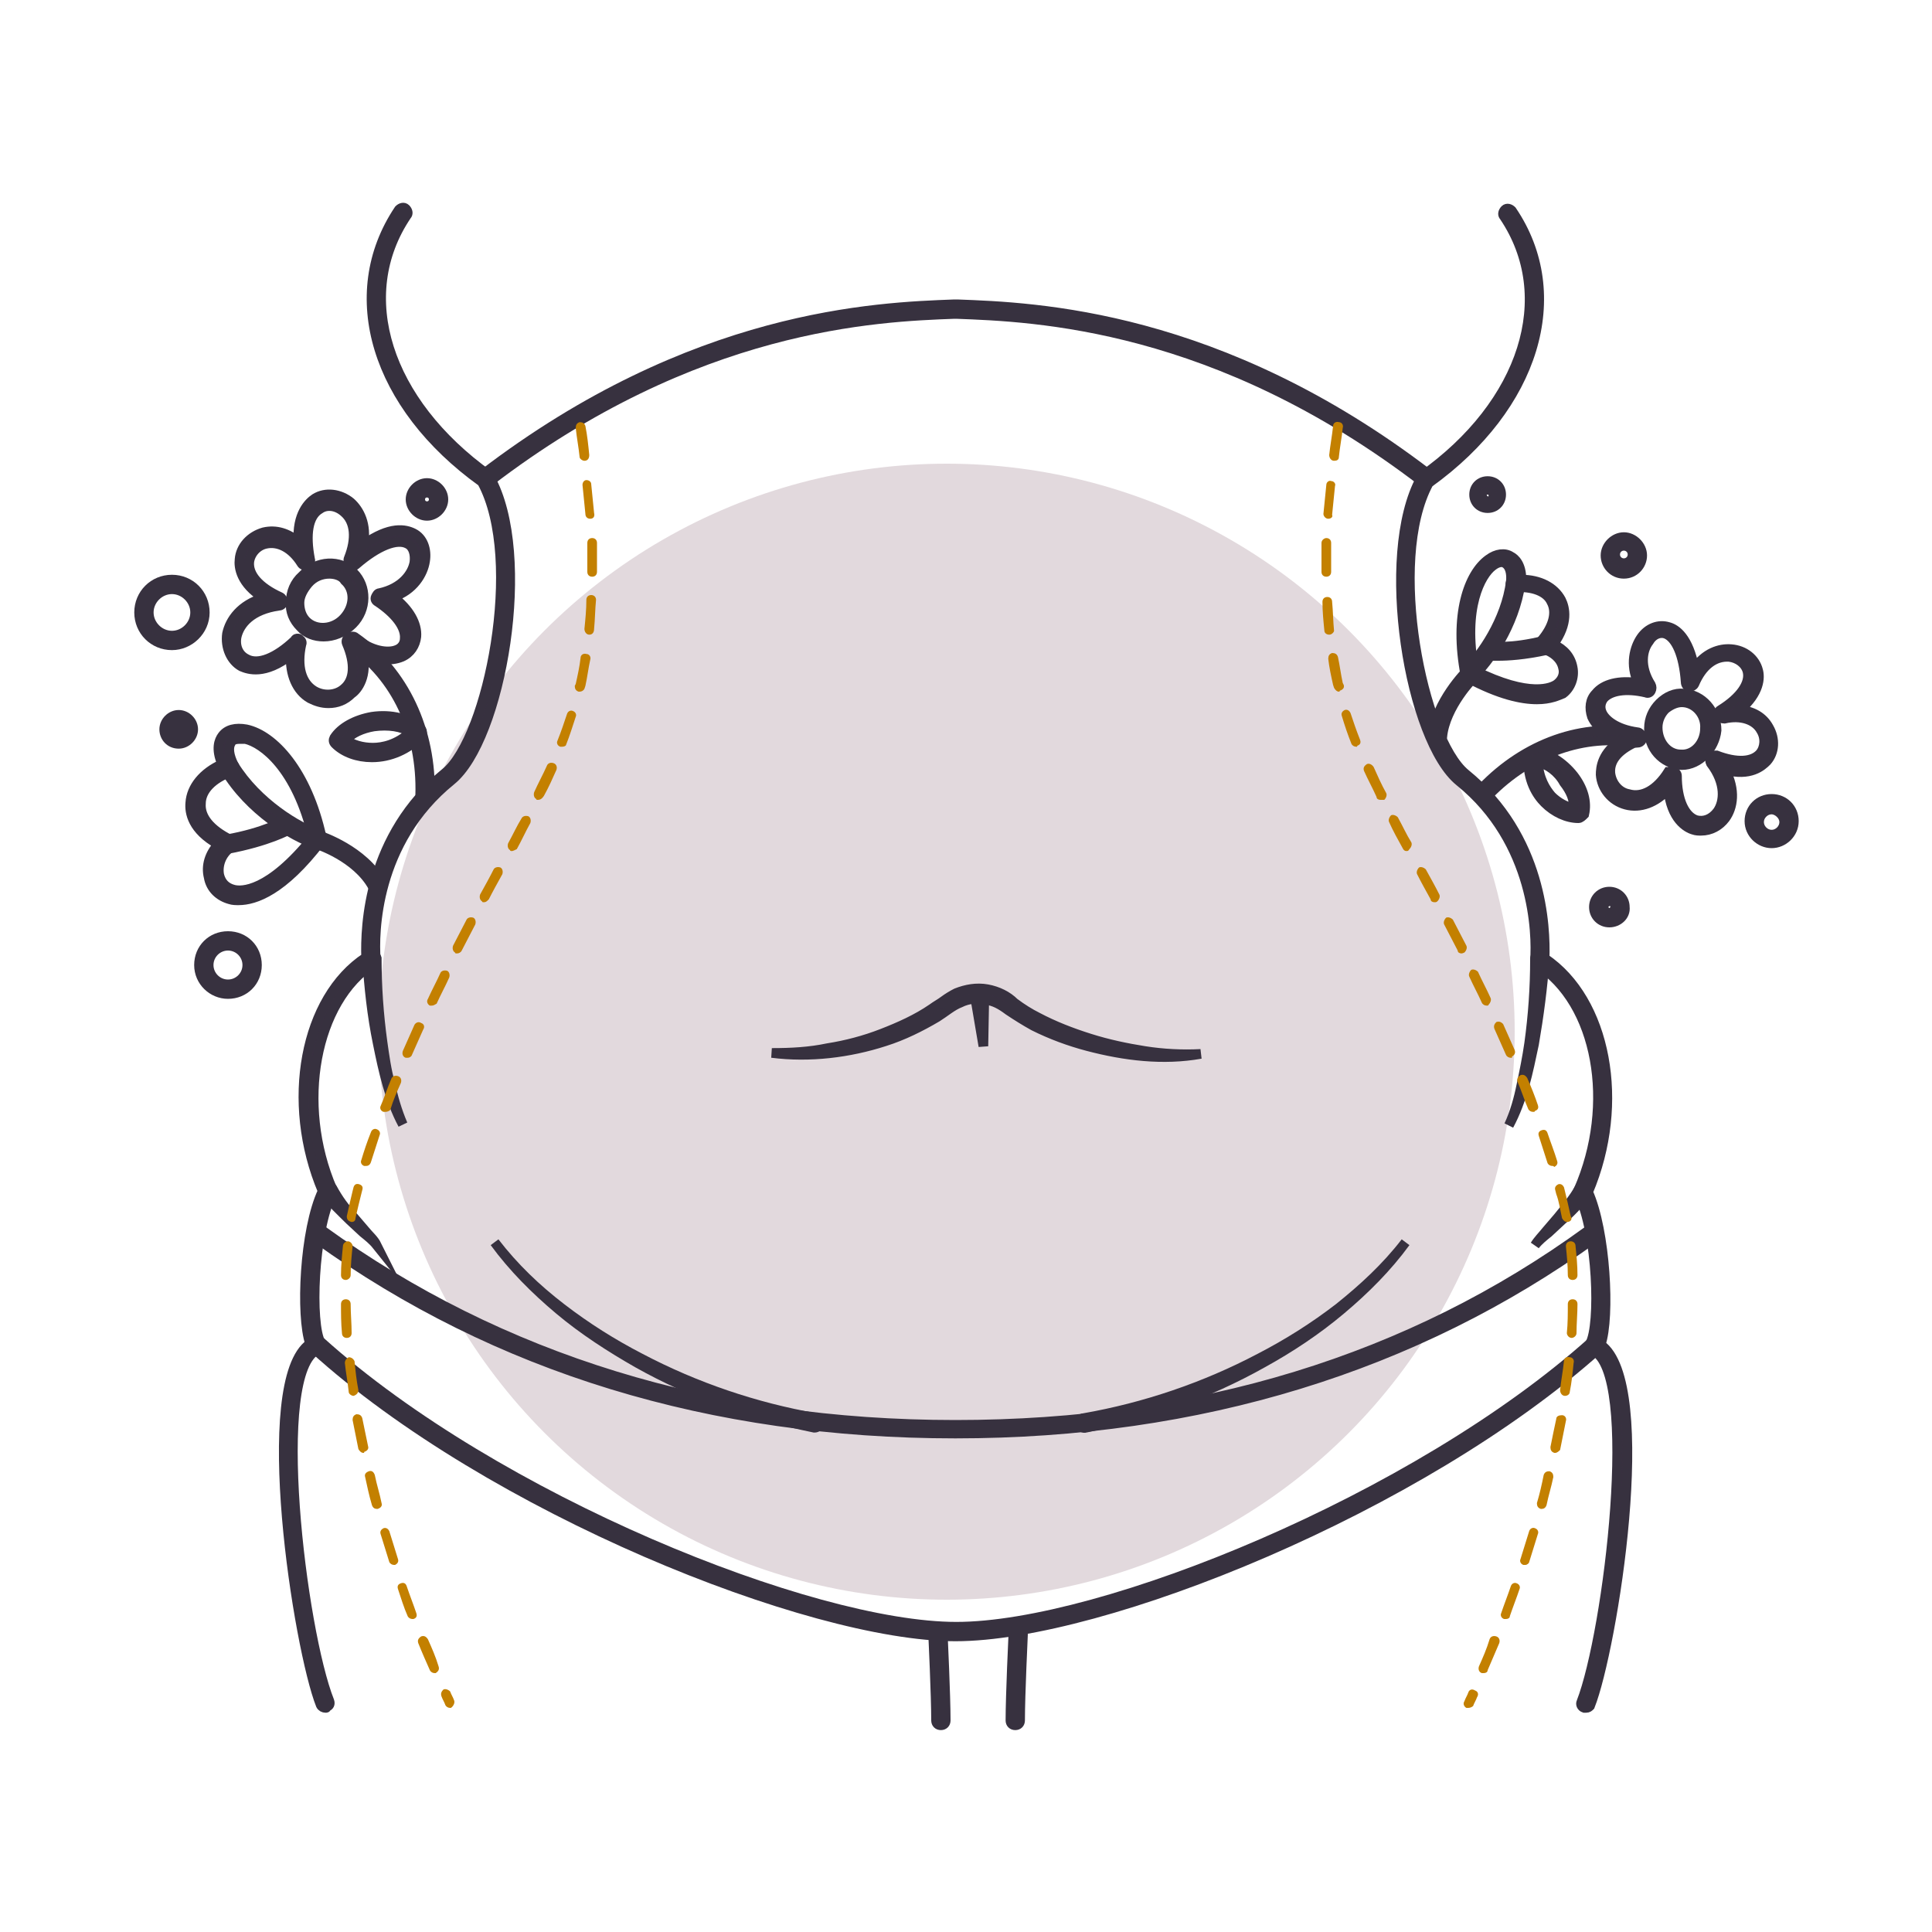 <?xml version="1.0" encoding="utf-8"?>
<!-- Generator: Adobe Illustrator 26.5.0, SVG Export Plug-In . SVG Version: 6.00 Build 0)  -->
<svg version="1.1" xmlns="http://www.w3.org/2000/svg" xmlns:xlink="http://www.w3.org/1999/xlink" x="0px" y="0px"
	 viewBox="0 0 200 200" style="enable-background:new 0 0 200 200;" xml:space="preserve">
<style type="text/css">
	.st0{display:none;}
	.st1{display:inline;}
	.st2{fill:#F4F0F2;}
	.st3{fill:none;stroke:#BB832B;stroke-linecap:round;stroke-linejoin:round;stroke-miterlimit:10;stroke-dasharray:3;}
	.st4{fill:none;stroke:#37313F;stroke-linecap:round;stroke-linejoin:round;stroke-miterlimit:10;}
	.st5{fill:#37313F;}
	.st6{fill:#E4DBDF;}
	.st7{fill:#BB832B;stroke:#BB832B;stroke-miterlimit:10;}
	.st8{fill:#37313F;stroke:#37313F;stroke-miterlimit:10;}
	.st9{fill:#E2D9DD;}
	.st10{fill:#37313F;stroke:#241F20;stroke-miterlimit:10;}
	.st11{fill:#C38000;}
	.st12{fill:#C38000;stroke:#241F20;stroke-miterlimit:10;}
	.st13{fill:#E2D9DD;stroke:#241F20;stroke-miterlimit:10;}
	.st14{fill:#383040;stroke:#37313F;stroke-miterlimit:10;}
	.st15{stroke:#37313F;stroke-miterlimit:10;}
	.st16{fill:none;stroke:#37313F;stroke-width:2;stroke-linecap:round;stroke-linejoin:round;stroke-miterlimit:10;}
	.st17{fill:#383040;stroke:#241F20;stroke-miterlimit:10;}
	.st18{fill:#383040;}
	.st19{fill:#B9822B;}
</style>
<g id="artwork_x5F_editable" class="st0">
</g>
<g id="artwork_x5F_expanded">
	<g>
		<g>
			<circle class="st9" cx="98" cy="106.8" r="58.8"/>
		</g>
		<g>
			<path class="st14" d="M33.7,176.8c-0.2,0-0.4-0.1-0.5-0.3c-2.3-5.8-6.7-33.5-1.1-37.4c-1-2.9-0.6-11.8,1.3-15.8
				c-3.9-9.2-1.9-20,4.5-24.2c-0.1-3.2,0.2-12.6,8.2-19.1c4.4-3.6,8.2-22,3.8-30.1c-11-7.9-14.5-19.4-8.6-28.2
				c0.2-0.2,0.5-0.3,0.7-0.1c0.2,0.2,0.3,0.5,0.1,0.7c-5.6,8.3-2.1,19.3,8.5,26.9c0.1,0,0.1,0.1,0.1,0.2c4.5,8,1.2,27.2-4,31.4
				c-7.9,6.4-8,15.8-7.8,18.5c0,0.2-0.1,0.4-0.2,0.4c-6.1,3.9-8.1,14.6-4.3,23.4c0.1,0.1,0.1,0.3,0,0.4c-2,4-2.3,13.6-1.2,15.5
				c0.1,0.1,0.1,0.3,0,0.4c0,0.1-0.1,0.2-0.3,0.3c-5,2.2-1.7,29.1,1.2,36.4c0.1,0.3,0,0.5-0.3,0.6C33.8,176.8,33.8,176.8,33.7,176.8
				z"/>
		</g>
		<g>
			<path class="st14" d="M39,99.2c0,2.9,0.2,5.8,0.6,8.7c0.2,1.4,0.4,2.9,0.8,4.3c0.3,1.4,0.7,2.8,1.3,4.2c-0.7-1.3-1.2-2.7-1.6-4.1
				c-0.4-1.4-0.7-2.8-1-4.3c-0.6-2.9-0.9-5.8-1.1-8.8c0-0.3,0.2-0.5,0.5-0.5C38.7,98.7,38.9,98.9,39,99.2C39,99.2,39,99.2,39,99.2z"
				/>
		</g>
		<g>
			<path class="st14" d="M34.4,123c0.6,1.1,1.3,2.1,2.2,3l1.2,1.4c0.4,0.5,0.9,0.9,1.2,1.5c-0.4-0.5-0.9-0.9-1.4-1.3l-1.4-1.3
				c-0.9-0.9-1.9-1.8-2.6-2.8c-0.2-0.2-0.1-0.5,0.1-0.7C33.9,122.7,34.2,122.7,34.4,123C34.4,123,34.4,123,34.4,123L34.4,123z"/>
		</g>
		<g>
			<path class="st14" d="M164.2,176.8c-0.1,0-0.1,0-0.2,0c-0.3-0.1-0.4-0.4-0.3-0.6c2.8-7.2,6.1-34.2,1.2-36.4
				c-0.1-0.1-0.2-0.2-0.3-0.3c0-0.1,0-0.3,0-0.4c1.1-1.9,0.8-11.5-1.2-15.5c-0.1-0.1-0.1-0.3,0-0.4c3.9-8.9,2-19.4-4.3-23.4
				c-0.2-0.1-0.2-0.3-0.2-0.4c0.2-2.7,0-12.2-7.8-18.5c-5.2-4.2-8.4-23.4-4-31.4c0-0.1,0.1-0.1,0.1-0.2c10.6-7.5,14.1-18.6,8.5-26.9
				c-0.2-0.2-0.1-0.5,0.1-0.7c0.2-0.2,0.5-0.1,0.7,0.1c5.9,8.7,2.4,20.3-8.6,28.2c-4.4,8.1-0.6,26.5,3.8,30.1
				c8,6.5,8.3,15.9,8.2,19.1c6.4,4.3,8.4,15,4.5,24.2c1.8,4,2.3,12.9,1.3,15.8c5.7,4,1.2,31.6-1.1,37.4
				C164.5,176.7,164.4,176.8,164.2,176.8z"/>
		</g>
		<g>
			<path class="st14" d="M159.9,99.3c-0.2,2.9-0.6,5.9-1.1,8.8c-0.3,1.4-0.6,2.9-1,4.3c-0.4,1.4-0.9,2.8-1.6,4.1
				c0.6-1.3,1-2.7,1.3-4.2c0.3-1.4,0.6-2.9,0.8-4.3c0.4-2.9,0.6-5.8,0.6-8.7c0-0.3,0.2-0.5,0.5-0.5C159.7,98.7,159.9,99,159.9,99.3
				C159.9,99.3,159.9,99.3,159.9,99.3z"/>
		</g>
		<g>
			<path class="st14" d="M164.3,123.5c-0.8,1.1-1.7,2-2.6,2.8l-1.4,1.3c-0.5,0.4-1,0.8-1.4,1.3c0.3-0.5,0.8-1,1.2-1.5l1.2-1.4
				c0.8-1,1.6-1.9,2.2-3l0,0c0.1-0.2,0.4-0.3,0.7-0.2C164.4,122.9,164.4,123.2,164.3,123.5C164.3,123.5,164.3,123.5,164.3,123.5z"/>
		</g>
		<g>
			<path class="st14" d="M98.9,148.4c-25.3,0-47.5-6.8-66.1-20.2c-0.2-0.2-0.3-0.5-0.1-0.7s0.5-0.3,0.7-0.1
				c18.4,13.3,40.4,20.1,65.5,20.1s47.1-6.7,65.5-20.1c0.2-0.2,0.5-0.1,0.7,0.1c0.2,0.2,0.1,0.5-0.1,0.7
				C146.5,141.5,124.2,148.4,98.9,148.4z"/>
		</g>
		<g>
			<path class="st14" d="M98.9,169.4c-15.1,0-48.2-13.3-66.4-29.8c-0.2-0.2-0.2-0.5,0-0.7c0.2-0.2,0.5-0.2,0.7,0
				c18.1,16.3,50.8,29.5,65.8,29.5s47.6-13.2,65.8-29.5c0.2-0.2,0.5-0.2,0.7,0s0.2,0.5,0,0.7C147.1,156.1,114.1,169.4,98.9,169.4z"
				/>
		</g>
		<g>
			<path class="st14" d="M147.6,50c-0.1,0-0.2,0-0.3-0.1C125.9,33.5,107.1,32.8,99,32.5l-0.1,0l-0.1,0c-8,0.3-26.8,1-48.2,17.4
				c-0.2,0.2-0.5,0.1-0.7-0.1c-0.2-0.2-0.1-0.5,0.1-0.7c21.7-16.6,40.7-17.3,48.8-17.6l0.1,0l0.2,0c8.1,0.3,27.1,1,48.8,17.6
				c0.2,0.2,0.3,0.5,0.1,0.7C147.9,49.9,147.7,50,147.6,50z"/>
		</g>
		<g>
			<path class="st14" d="M97.4,178.6c-0.3,0-0.5-0.2-0.5-0.5c0-2.6-0.3-8.8-0.3-8.9c0-0.3,0.2-0.5,0.5-0.5c0.3,0,0.5,0.2,0.5,0.5
				c0,0.1,0.3,6.3,0.3,8.9C97.9,178.4,97.7,178.6,97.4,178.6z"/>
		</g>
		<g>
			<path class="st14" d="M105.1,178.6c-0.3,0-0.5-0.2-0.5-0.5c0-2.6,0.3-8.9,0.3-8.9c0-0.3,0.2-0.5,0.5-0.5c0.3,0,0.5,0.2,0.5,0.5
				c0,0.1-0.3,6.2-0.3,8.9C105.6,178.4,105.4,178.6,105.1,178.6z"/>
		</g>
		<g>
			<path class="st14" d="M84.3,147.8c-6.4-1.3-12.6-3.5-18.3-6.7c-2.8-1.6-5.6-3.4-8.1-5.5c-2.5-2.1-4.8-4.4-6.7-7
				c2,2.6,4.3,4.8,6.9,6.8c2.6,2,5.3,3.7,8.2,5.2c5.7,3,11.9,5.1,18.2,6.2l0,0c0.3,0,0.5,0.3,0.4,0.6
				C84.8,147.6,84.6,147.8,84.3,147.8C84.3,147.8,84.3,147.8,84.3,147.8z"/>
		</g>
		<g>
			<path class="st14" d="M112.2,146.8c6.3-1.1,12.5-3.2,18.2-6.2c2.9-1.5,5.6-3.2,8.2-5.2c2.5-2,4.9-4.2,6.9-6.8
				c-1.9,2.6-4.2,4.9-6.7,7c-2.5,2.1-5.2,3.9-8.1,5.5c-5.7,3.2-11.9,5.4-18.3,6.7c-0.3,0.1-0.5-0.1-0.6-0.4S111.9,146.8,112.2,146.8
				C112.2,146.8,112.2,146.8,112.2,146.8L112.2,146.8z"/>
		</g>
		<g>
			<path class="st14" d="M79.9,109c2,0,3.9-0.1,5.8-0.5c1.9-0.3,3.8-0.8,5.6-1.5c1.8-0.7,3.6-1.5,5.2-2.6c0.4-0.3,0.8-0.5,1.2-0.8
				c0.4-0.3,0.9-0.6,1.3-0.8c1-0.4,2.1-0.6,3.2-0.4c1.1,0.2,2.1,0.7,2.8,1.4c0.8,0.6,1.6,1.1,2.4,1.5c1.7,0.9,3.5,1.6,5.4,2.2
				c1.9,0.6,3.8,1,5.7,1.3c1.9,0.3,3.9,0.4,5.8,0.3c-3.9,0.7-7.9,0.2-11.7-0.8c-1.9-0.5-3.8-1.2-5.6-2.1c-0.9-0.5-1.7-1-2.6-1.6
				c-0.8-0.6-1.5-1-2.4-1.1c-0.9-0.2-1.8-0.1-2.6,0.3c-0.8,0.3-1.6,1-2.4,1.5c-1.7,1-3.5,1.9-5.4,2.5C87.9,109,83.8,109.5,79.9,109z
				"/>
		</g>
		<g>
			<path class="st14" d="M101.9,102.9l-0.1,5.4l-0.9-5.3c0-0.3,0.1-0.5,0.4-0.6s0.5,0.1,0.6,0.4
				C101.9,102.8,101.9,102.8,101.9,102.9L101.9,102.9z"/>
		</g>
		<g>
			<g>
				<path class="st14" d="M33.5,65.9c-0.9,0-1.8-0.3-2.4-1c-0.7-0.7-1.1-1.6-1-2.6c0-1,0.4-2,1.2-2.7c1.5-1.6,3.9-1.7,5.3-0.3
					c0,0,0,0,0,0c1.4,1.4,1.4,3.8-0.1,5.3C35.6,65.5,34.5,65.9,33.5,65.9z M34.1,59.4c-0.8,0-1.6,0.3-2.2,1c-0.5,0.6-0.9,1.3-0.9,2
					c0,0.7,0.2,1.4,0.7,1.9c1,1,2.8,0.9,3.9-0.3c1.1-1.2,1.2-2.9,0.1-3.9l0,0C35.4,59.6,34.7,59.4,34.1,59.4z"/>
			</g>
			<g>
				<path class="st14" d="M34,72.8c-0.7,0-1.3-0.2-1.9-0.5c-1.4-0.8-2.1-2.5-2-4.5c-2.7,2.1-4.4,1.5-5.1,1.2c-1.1-0.6-1.7-2-1.5-3.4
					c0.3-1.4,1.4-3,3.8-3.7c-2.4-1.5-2.6-3.2-2.5-4c0.1-1.3,1.1-2.4,2.5-2.8c1.3-0.3,2.5,0.1,3.6,1c-0.2-2.9,1.1-4.1,1.7-4.5
					c1.1-0.7,2.6-0.5,3.7,0.4c0.9,0.8,1.7,2.3,1.3,4.4c2.8-2,4.4-1.6,5.2-1.2c1,0.5,1.4,1.7,1.2,2.9c-0.2,1.3-1.2,3-3.3,3.7
					c1.7,1.3,2.5,2.8,2.4,4.1c-0.1,0.9-0.6,1.7-1.5,2.1c-1.2,0.5-2.6,0.3-4.1-0.5c0.6,2.5-0.5,3.9-1.1,4.3
					C35.7,72.5,34.9,72.8,34,72.8z M30.8,66.1c0.1,0,0.2,0,0.2,0.1c0.2,0.1,0.3,0.3,0.2,0.5c-0.5,2.3,0,4,1.3,4.8
					c1,0.6,2.3,0.5,3.1-0.2c1.1-0.9,1.2-2.6,0.3-4.7c-0.1-0.2,0-0.5,0.2-0.6c0.2-0.1,0.4-0.1,0.6,0c1.8,1.5,3.5,1.6,4.3,1.3
					c0.6-0.2,0.9-0.7,0.9-1.2c0.1-1.2-1-2.6-2.8-3.8c-0.2-0.1-0.3-0.3-0.2-0.5s0.2-0.4,0.4-0.4c2.3-0.5,3.4-2,3.6-3.2
					c0.1-0.8-0.1-1.6-0.7-1.9c-1.1-0.6-3.1,0.2-5.3,2.1c-0.2,0.2-0.4,0.2-0.6,0s-0.3-0.4-0.2-0.6c0.8-2,0.7-3.8-0.5-4.8
					c-0.8-0.7-1.8-0.8-2.5-0.3c-1.2,0.7-1.5,2.6-1,5.2c0.1,0.2-0.1,0.5-0.3,0.6c-0.2,0.1-0.5,0-0.6-0.2c-1-1.6-2.4-2.3-3.7-2
					c-0.9,0.2-1.6,1-1.7,1.9c-0.1,1.3,1,2.6,3.2,3.6c0.2,0.1,0.3,0.3,0.3,0.5c0,0.2-0.2,0.4-0.4,0.4c-2.9,0.4-4.1,1.9-4.4,3.2
					c-0.2,1,0.2,1.9,1,2.3c1.2,0.7,3.1-0.1,5-1.9C30.6,66.1,30.7,66.1,30.8,66.1z"/>
			</g>
			<g>
				<path class="st14" d="M38.5,78.4c-1.5,0-2.9-0.5-3.8-1.4c-0.2-0.2-0.2-0.4-0.1-0.6c0.7-1.1,2.2-1.9,3.9-2.2c2-0.3,3.9,0.2,5,1.2
					c0.1,0.1,0.2,0.2,0.2,0.4c0,0.1,0,0.3-0.1,0.4C42.2,77.6,40.4,78.4,38.5,78.4C38.6,78.4,38.6,78.4,38.5,78.4z M35.8,76.6
					c0.7,0.5,1.7,0.8,2.8,0.8c1,0,2.5-0.3,3.9-1.6c-0.9-0.6-2.3-0.8-3.8-0.6C37.5,75.4,36.4,75.9,35.8,76.6z"/>
			</g>
			<g>
				<path class="st14" d="M44,82.8C44,82.8,44,82.8,44,82.8c-0.3,0-0.5-0.2-0.5-0.5c0.2-6.5-2.5-12.3-7.3-15.5
					c-0.2-0.2-0.3-0.5-0.1-0.7c0.2-0.2,0.5-0.3,0.7-0.1c5,3.5,7.9,9.6,7.7,16.4C44.5,82.6,44.3,82.8,44,82.8z"/>
			</g>
		</g>
		<g>
			<g>
				<path class="st14" d="M174.1,79.2C174,79.2,174,79.2,174.1,79.2c-2-0.1-3.5-1.8-3.4-3.8c0-1,0.4-1.9,1.1-2.6
					c0.7-0.7,1.6-1.1,2.5-1c1.9,0.1,3.4,1.8,3.4,3.8C177.5,77.5,175.9,79.2,174.1,79.2z M174.1,72.7c-0.6,0-1.2,0.3-1.7,0.7
					c-0.5,0.5-0.8,1.2-0.8,1.9c0,1.5,1,2.8,2.4,2.8c1.4,0.1,2.5-1.2,2.5-2.7C176.6,74,175.5,72.7,174.1,72.7
					C174.1,72.7,174.1,72.7,174.1,72.7z"/>
			</g>
			<g>
				<path class="st14" d="M176.1,86c-0.3,0-0.5,0-0.8-0.1c-0.7-0.2-2.3-1.1-2.6-4.2c-1.3,1.4-2.9,2-4.4,1.6
					c-1.5-0.4-2.5-1.7-2.6-3.1c0-0.7,0.1-2.3,2.2-3.6c-1.5-0.5-2.6-1.3-3.1-2.4c-0.3-0.9-0.2-1.8,0.4-2.4c0.8-1,2.4-1.4,4.4-1.1
					c-0.9-1.9-0.4-3.7,0.3-4.7c0.7-1,1.8-1.4,2.8-1.1c0.8,0.2,2.1,1.1,2.7,4.3c1.1-1.6,2.6-2.1,3.8-2c1.4,0.1,2.5,1,2.8,2.2
					c0.2,0.7,0.2,2.3-1.9,4.1c1.3,0.1,2.4,0.7,3,1.8c0.7,1.2,0.6,2.6-0.2,3.5c-0.5,0.5-1.7,1.6-4.3,0.9c1.1,2.1,0.8,3.9,0,5
					C178,85.5,177.1,86,176.1,86z M173.1,79.8c0,0,0.1,0,0.1,0c0.2,0.1,0.4,0.3,0.4,0.5c0,2.5,0.8,4.2,2,4.6
					c0.8,0.2,1.6-0.1,2.2-0.9c0.7-1,0.9-2.9-0.7-5c-0.1-0.2-0.1-0.4,0-0.6c0.1-0.2,0.4-0.2,0.6-0.2c2.1,0.8,3.7,0.7,4.5-0.2
					c0.5-0.6,0.6-1.6,0.1-2.4c-0.6-1.1-2.1-1.6-3.8-1.2c-0.2,0-0.5-0.1-0.6-0.3c-0.1-0.2,0-0.5,0.2-0.6c2.1-1.3,3.1-2.8,2.8-4
					c-0.2-0.8-1-1.4-1.9-1.5c-1.5-0.1-2.8,0.9-3.6,2.8c-0.1,0.2-0.3,0.3-0.5,0.3c-0.2,0-0.4-0.2-0.4-0.5c-0.2-2.8-1-4.6-2.1-5
					c-0.6-0.2-1.3,0.1-1.7,0.8c-0.7,0.9-1,2.6,0.2,4.5c0.1,0.2,0.1,0.4,0,0.6c-0.1,0.2-0.3,0.3-0.5,0.2c-2.1-0.5-3.7-0.2-4.4,0.6
					c-0.3,0.4-0.4,0.9-0.2,1.4c0.3,0.8,1.5,1.8,3.7,2.1c0.2,0,0.4,0.2,0.4,0.4c0,0.2-0.1,0.4-0.3,0.5c-1.9,0.8-3,1.9-2.9,3.3
					c0.1,1,0.8,2,1.9,2.2c1.4,0.4,2.9-0.4,4.1-2.3C172.8,79.9,172.9,79.8,173.1,79.8z"/>
			</g>
			<g>
				<path class="st14" d="M163.4,84.7C163.4,84.7,163.4,84.7,163.4,84.7c-1.2,0-2.5-0.6-3.5-1.6c-0.8-0.8-1.8-2.3-1.7-4.8
					c0-0.1,0.1-0.3,0.2-0.4c0.1-0.1,0.2-0.1,0.4-0.1c1.4,0.1,3,1.1,4.1,2.5c1,1.3,1.4,2.7,1.1,4C163.8,84.5,163.6,84.7,163.4,84.7z
					 M159.2,78.9c0.1,1.7,0.8,2.8,1.4,3.5c0.7,0.7,1.5,1.1,2.3,1.3c0.1-0.9-0.3-1.8-1-2.7C161.3,79.9,160.2,79.1,159.2,78.9z"/>
			</g>
			<g>
				<path class="st14" d="M153.7,82.4c-0.1,0-0.2,0-0.3-0.1c-0.2-0.2-0.2-0.5,0-0.7c4.5-4.7,10.5-6.8,16.2-5.7
					c0.3,0.1,0.4,0.3,0.4,0.6c-0.1,0.3-0.3,0.4-0.6,0.4c-5.3-1-11,1-15.3,5.4C154,82.3,153.8,82.4,153.7,82.4z"/>
			</g>
		</g>
		<g>
			<g>
				<path class="st14" d="M24.7,93.2c-0.3,0-0.6,0-0.9-0.1c-1.1-0.3-2-1.1-2.2-2.3c-0.3-1.2,0.1-2.4,1-3.4c-2.7-1.5-3-3.3-2.9-4.3
					c0.1-1.6,1.3-3.1,3.3-4c-0.7-1.6-0.3-2.5,0-2.9c0.5-0.7,1.4-0.9,2.5-0.7c2.8,0.6,6.3,4.3,7.8,11.2c0,0.1,0,0.3-0.1,0.4
					C29.3,92.2,26.4,93.2,24.7,93.2z M24.8,76.5c-0.4,0-0.8,0.1-0.9,0.4c-0.3,0.5-0.2,1.3,0.3,2.3c0.1,0.1,0.1,0.3,0,0.4
					c-0.1,0.1-0.2,0.2-0.3,0.3c-1.9,0.7-3.1,1.9-3.1,3.3c-0.1,1.4,1,2.7,3,3.7c0.2,0.1,0.3,0.2,0.3,0.4s-0.1,0.3-0.2,0.4
					c-1,0.7-1.4,1.9-1.2,2.9c0.2,0.8,0.7,1.3,1.5,1.5c0.8,0.2,3.6,0.3,8.2-5.4c-1.7-7.2-5.2-9.8-7-10.2
					C25.1,76.5,24.9,76.5,24.8,76.5z"/>
			</g>
			<g>
				<path class="st14" d="M32.9,87.4c-0.1,0-0.1,0-0.2,0c-2.4-0.8-6.9-3.5-9.4-7.7c-0.1-0.2-0.1-0.5,0.2-0.7
					c0.2-0.1,0.5-0.1,0.7,0.2c2.4,3.9,6.7,6.5,8.9,7.2c0.3,0.1,0.4,0.4,0.3,0.6C33.3,87.3,33.1,87.4,32.9,87.4z"/>
			</g>
			<g>
				<path class="st14" d="M23.5,87.9c-0.2,0-0.4-0.2-0.5-0.4c0-0.3,0.1-0.5,0.4-0.6c4-0.7,6-1.9,6-1.9c0.2-0.1,0.5-0.1,0.7,0.2
					c0.1,0.2,0.1,0.5-0.2,0.7C29.9,85.9,27.8,87.1,23.5,87.9C23.6,87.9,23.6,87.9,23.5,87.9z"/>
			</g>
			<g>
				<path class="st14" d="M39,92.1c-0.2,0-0.3-0.1-0.4-0.3c-1.7-3.1-5.8-4.4-5.8-4.4c-0.3-0.1-0.4-0.4-0.3-0.6
					c0.1-0.3,0.4-0.4,0.6-0.3c0.2,0.1,4.5,1.5,6.4,4.9c0.1,0.2,0,0.5-0.2,0.7C39.1,92.1,39,92.1,39,92.1z"/>
			</g>
		</g>
		<g>
			<g>
				<path class="st14" d="M159.1,72.4c-1.6,0-3.9-0.5-7.1-2.2c-0.1-0.1-0.2-0.2-0.3-0.3c-1.2-6.2,0.3-10.5,2.4-12
					c0.8-0.6,1.7-0.7,2.3-0.3c0.4,0.2,1.1,0.8,1.1,2.4c1.9,0,3.4,0.8,4.1,2.1c0.4,0.8,0.8,2.4-0.8,4.6c1.1,0.5,1.8,1.3,2,2.4
					c0.2,1-0.2,2.1-1,2.7C161.3,72,160.5,72.4,159.1,72.4z M152.6,69.4c5.8,2.9,8.1,1.8,8.6,1.4c0.5-0.4,0.8-1,0.6-1.7
					c-0.2-0.9-1-1.6-2-1.9c-0.2,0-0.3-0.2-0.4-0.3s0-0.3,0.1-0.5c1.3-1.5,1.7-3,1.1-4.1c-0.5-1.1-2-1.6-3.7-1.5
					c-0.2,0-0.3,0-0.4-0.1c-0.1-0.1-0.2-0.2-0.1-0.4c0.1-1-0.1-1.7-0.6-2c-0.3-0.2-0.8-0.1-1.3,0.3
					C153.3,59.5,151.4,62.9,152.6,69.4z"/>
			</g>
			<g>
				<path class="st14" d="M152.2,70.2c-0.1,0-0.3-0.1-0.4-0.2c-0.2-0.2-0.2-0.5,0-0.7c1.5-1.4,4.1-5.1,4.6-9.1
					c0-0.3,0.3-0.5,0.6-0.4c0.3,0,0.5,0.3,0.4,0.6c-0.6,4.3-3.3,8.2-5,9.7C152.4,70.2,152.3,70.2,152.2,70.2z"/>
			</g>
			<g>
				<path class="st14" d="M155.1,67.9c-0.6,0-0.9,0-1,0c-0.3,0-0.5-0.3-0.4-0.6c0-0.3,0.3-0.5,0.6-0.4c0,0,2.1,0.3,5.6-0.6
					c0.3-0.1,0.5,0.1,0.6,0.4c0.1,0.3-0.1,0.5-0.4,0.6C157.8,67.8,156.1,67.9,155.1,67.9z"/>
			</g>
			<g>
				<path class="st14" d="M148.8,76.7C148.8,76.7,148.7,76.7,148.8,76.7c-0.3,0-0.5-0.3-0.5-0.5c0.3-3.5,3.5-6.7,3.6-6.8
					c0.2-0.2,0.5-0.2,0.7,0s0.2,0.5,0,0.7c0,0-3,3-3.3,6.2C149.2,76.5,149,76.7,148.8,76.7z"/>
			</g>
		</g>
		<g>
			<path class="st14" d="M168.1,59.4c-1.1,0-1.9-0.9-1.9-1.9s0.9-1.9,1.9-1.9s1.9,0.9,1.9,1.9S169.2,59.4,168.1,59.4z M168.1,56.5
				c-0.5,0-0.9,0.4-0.9,0.9s0.4,0.9,0.9,0.9s0.9-0.4,0.9-0.9S168.6,56.5,168.1,56.5z"/>
		</g>
		<g>
			<path class="st14" d="M183.4,87.3c-1.2,0-2.3-1-2.3-2.3s1-2.3,2.3-2.3s2.3,1,2.3,2.3S184.6,87.3,183.4,87.3z M183.4,83.8
				c-0.7,0-1.3,0.6-1.3,1.3s0.6,1.3,1.3,1.3s1.3-0.6,1.3-1.3S184,83.8,183.4,83.8z"/>
		</g>
		<g>
			<path class="st14" d="M166.6,95.5c-0.9,0-1.6-0.7-1.6-1.6c0-0.9,0.7-1.6,1.6-1.6s1.6,0.7,1.6,1.6
				C168.3,94.8,167.5,95.5,166.6,95.5z M166.6,93.3c-0.3,0-0.6,0.3-0.6,0.6c0,0.3,0.3,0.6,0.6,0.6s0.6-0.3,0.6-0.6
				C167.3,93.5,167,93.3,166.6,93.3z"/>
		</g>
		<g>
			<path class="st14" d="M154,52.6c-0.8,0-1.4-0.6-1.4-1.4s0.6-1.4,1.4-1.4s1.4,0.6,1.4,1.4S154.8,52.6,154,52.6z M154,50.9
				c-0.2,0-0.4,0.2-0.4,0.4c0,0.2,0.2,0.4,0.4,0.4c0.2,0,0.4-0.2,0.4-0.4C154.4,51,154.3,50.9,154,50.9z"/>
		</g>
		<g>
			<path class="st14" d="M44.2,53.4c-0.9,0-1.7-0.8-1.7-1.7s0.8-1.7,1.7-1.7c0.9,0,1.7,0.8,1.7,1.7S45.1,53.4,44.2,53.4z M44.2,51
				c-0.4,0-0.7,0.3-0.7,0.7s0.3,0.7,0.7,0.7s0.7-0.3,0.7-0.7S44.6,51,44.2,51z"/>
		</g>
		<g>
			<path class="st14" d="M17.8,66.8c-1.9,0-3.4-1.5-3.4-3.4s1.5-3.4,3.4-3.4s3.4,1.5,3.4,3.4S19.6,66.8,17.8,66.8z M17.8,61
				c-1.3,0-2.4,1.1-2.4,2.4s1.1,2.4,2.4,2.4s2.4-1.1,2.4-2.4S19.1,61,17.8,61z"/>
		</g>
		<g>
			<path class="st14" d="M18.5,77c-0.9,0-1.5-0.7-1.5-1.5s0.7-1.5,1.5-1.5s1.5,0.7,1.5,1.5S19.3,77,18.5,77z M18.5,75
				c-0.3,0-0.5,0.2-0.5,0.5s0.2,0.5,0.5,0.5s0.5-0.2,0.5-0.5S18.8,75,18.5,75z"/>
		</g>
		<g>
			<path class="st14" d="M23.6,102.9c-1.6,0-3-1.3-3-3s1.3-3,3-3s3,1.3,3,3S25.3,102.9,23.6,102.9z M23.6,97.9c-1.1,0-2,0.9-2,2
				c0,1.1,0.9,2,2,2s2-0.9,2-2C25.6,98.8,24.7,97.9,23.6,97.9z"/>
		</g>
		<g>
			<path class="st11" d="M46.6,176.8c-0.2,0-0.4-0.1-0.5-0.3c-0.1-0.3-0.3-0.6-0.4-0.9c-0.1-0.3,0-0.5,0.2-0.7
				c0.2-0.1,0.5,0,0.7,0.2c0.1,0.3,0.3,0.6,0.4,0.9c0.1,0.2,0,0.5-0.2,0.7C46.7,176.8,46.7,176.8,46.6,176.8z M45,173.2
				c-0.2,0-0.4-0.1-0.5-0.3c-0.4-0.9-0.8-1.8-1.2-2.8c-0.1-0.3,0-0.5,0.3-0.7c0.3-0.1,0.5,0,0.7,0.3c0.4,0.9,0.8,1.8,1.1,2.8
				c0.1,0.3,0,0.5-0.3,0.7C45.1,173.2,45,173.2,45,173.2z M42.7,167.6c-0.2,0-0.4-0.1-0.5-0.3c-0.4-0.9-0.7-1.9-1-2.8
				c-0.1-0.3,0-0.5,0.3-0.6c0.3-0.1,0.5,0,0.6,0.3c0.3,0.9,0.7,1.9,1,2.8c0.1,0.3,0,0.5-0.3,0.6C42.8,167.6,42.8,167.6,42.7,167.6z
				 M40.8,162c-0.2,0-0.4-0.1-0.5-0.3c-0.3-1-0.6-1.9-0.9-2.9c-0.1-0.3,0.1-0.5,0.3-0.6c0.3-0.1,0.5,0.1,0.6,0.3
				c0.3,1,0.6,1.9,0.9,2.9c0.1,0.3-0.1,0.5-0.3,0.6C40.9,162,40.8,162,40.8,162z M39,156.2c-0.2,0-0.4-0.1-0.5-0.4
				c-0.3-1-0.5-2-0.7-2.9c-0.1-0.3,0.1-0.5,0.4-0.6c0.3-0.1,0.5,0.1,0.6,0.4c0.2,1,0.5,1.9,0.7,2.9c0.1,0.3-0.1,0.5-0.4,0.6
				C39.1,156.2,39.1,156.2,39,156.2z M37.6,150.4c-0.2,0-0.4-0.2-0.5-0.4c-0.2-1-0.4-2-0.6-3c0-0.3,0.1-0.5,0.4-0.6
				c0.3,0,0.5,0.1,0.6,0.4c0.2,1,0.4,1.9,0.6,2.9c0.1,0.3-0.1,0.5-0.4,0.6C37.7,150.4,37.7,150.4,37.6,150.4z M36.6,144.5
				c-0.2,0-0.5-0.2-0.5-0.4c-0.1-1-0.3-2-0.4-3c0-0.3,0.2-0.5,0.4-0.6c0.3,0,0.5,0.2,0.6,0.4c0.1,1,0.2,2,0.4,3
				C37.1,144.2,36.9,144.4,36.6,144.5C36.6,144.5,36.6,144.5,36.6,144.5z M35.9,138.5c-0.3,0-0.5-0.2-0.5-0.5c-0.1-1-0.1-2-0.1-3
				c0-0.3,0.2-0.5,0.5-0.5c0,0,0,0,0,0c0.3,0,0.5,0.2,0.5,0.5c0,1,0.1,2,0.1,3C36.4,138.3,36.2,138.5,35.9,138.5
				C35.9,138.5,35.9,138.5,35.9,138.5z M35.8,132.5C35.8,132.5,35.8,132.5,35.8,132.5c-0.3,0-0.5-0.2-0.5-0.5c0-1,0.1-2,0.2-3
				c0-0.3,0.3-0.5,0.5-0.5c0.3,0,0.5,0.3,0.5,0.5c-0.1,1-0.2,2-0.2,3C36.3,132.3,36,132.5,35.8,132.5z M36.4,126.5
				C36.3,126.5,36.3,126.5,36.4,126.5c-0.4-0.1-0.5-0.3-0.5-0.6c0.2-0.9,0.4-1.8,0.6-2.6l0.1-0.4c0.1-0.3,0.3-0.4,0.6-0.3
				c0.3,0.1,0.4,0.3,0.3,0.6l-0.1,0.4c-0.2,0.8-0.4,1.6-0.6,2.5C36.8,126.4,36.6,126.5,36.4,126.5z M37.9,120.7c0,0-0.1,0-0.2,0
				c-0.3-0.1-0.4-0.4-0.3-0.6c0.3-1,0.6-1.9,1-2.9c0.1-0.3,0.4-0.4,0.6-0.3c0.3,0.1,0.4,0.4,0.3,0.6c-0.3,0.9-0.6,1.9-0.9,2.8
				C38.3,120.6,38.1,120.7,37.9,120.7z M39.9,115.1c-0.1,0-0.1,0-0.2,0c-0.3-0.1-0.4-0.4-0.3-0.6c0.4-0.9,0.7-1.9,1.1-2.8
				c0.1-0.3,0.4-0.4,0.7-0.3c0.3,0.1,0.4,0.4,0.3,0.7c-0.4,0.9-0.8,1.8-1.1,2.8C40.3,115,40.1,115.1,39.9,115.1z M42.2,109.5
				c-0.1,0-0.1,0-0.2,0c-0.3-0.1-0.4-0.4-0.3-0.7c0.4-0.9,0.8-1.8,1.2-2.7c0.1-0.2,0.4-0.4,0.7-0.2c0.3,0.1,0.4,0.4,0.2,0.7
				c-0.4,0.9-0.8,1.8-1.2,2.7C42.5,109.4,42.4,109.5,42.2,109.5z M44.7,104.1c-0.1,0-0.1,0-0.2,0c-0.2-0.1-0.4-0.4-0.2-0.7
				c0.4-0.9,0.9-1.8,1.3-2.7c0.1-0.2,0.4-0.3,0.7-0.2c0.2,0.1,0.3,0.4,0.2,0.7c-0.4,0.9-0.9,1.8-1.3,2.7
				C45,104,44.9,104.1,44.7,104.1z M47.3,98.7c-0.1,0-0.2,0-0.2-0.1c-0.2-0.1-0.3-0.4-0.2-0.7l1.4-2.7c0.1-0.2,0.4-0.3,0.7-0.2
				c0.2,0.1,0.3,0.4,0.2,0.7l-1.4,2.7C47.7,98.6,47.5,98.7,47.3,98.7z M50.1,93.4c-0.1,0-0.2,0-0.2-0.1c-0.2-0.1-0.3-0.4-0.2-0.7
				c0.5-0.9,1-1.8,1.4-2.6c0.1-0.2,0.4-0.3,0.7-0.2c0.2,0.1,0.3,0.4,0.2,0.7c-0.5,0.9-1,1.8-1.4,2.6C50.4,93.3,50.3,93.4,50.1,93.4z
				 M53,88.1c-0.1,0-0.2,0-0.2-0.1c-0.2-0.1-0.3-0.4-0.2-0.7c0.5-0.9,0.9-1.8,1.4-2.6c0.1-0.2,0.4-0.3,0.7-0.2
				c0.2,0.1,0.3,0.4,0.2,0.7c-0.5,0.9-0.9,1.8-1.4,2.7C53.3,88,53.1,88.1,53,88.1z M55.7,82.8c-0.1,0-0.2,0-0.2-0.1
				c-0.2-0.1-0.3-0.4-0.2-0.7c0.4-0.9,0.9-1.8,1.3-2.7c0.1-0.3,0.4-0.4,0.7-0.3c0.3,0.1,0.4,0.4,0.3,0.7c-0.4,0.9-0.8,1.8-1.3,2.7
				C56.1,82.7,55.9,82.8,55.7,82.8z M58.2,77.3c-0.1,0-0.1,0-0.2,0c-0.3-0.1-0.4-0.4-0.3-0.6c0.4-1,0.7-1.9,1-2.8
				c0.1-0.3,0.4-0.4,0.6-0.3c0.3,0.1,0.4,0.4,0.3,0.6c-0.3,0.9-0.6,1.9-1,2.9C58.6,77.2,58.4,77.3,58.2,77.3z M60,71.6
				c0,0-0.1,0-0.1,0c-0.3-0.1-0.4-0.3-0.4-0.6l0.1-0.2c0.2-0.9,0.4-1.8,0.5-2.7c0-0.3,0.3-0.5,0.6-0.4c0.3,0,0.5,0.3,0.4,0.6
				c-0.2,0.9-0.3,1.8-0.5,2.7l-0.1,0.3C60.4,71.5,60.2,71.6,60,71.6z M61,65.7C61,65.7,61,65.7,61,65.7c-0.3,0-0.5-0.3-0.5-0.6
				c0.1-1,0.2-2,0.2-3c0-0.3,0.2-0.5,0.5-0.5c0.3,0,0.5,0.2,0.5,0.5c-0.1,1-0.1,2-0.2,3C61.5,65.5,61.3,65.7,61,65.7z M61.3,59.7
				C61.3,59.7,61.3,59.7,61.3,59.7c-0.3,0-0.5-0.2-0.5-0.5l0-0.3c0-0.9,0-1.8,0-2.7c0-0.3,0.2-0.5,0.5-0.5c0.3,0,0.5,0.2,0.5,0.5
				c0,0.9,0,1.8,0,2.7l0,0.3C61.8,59.5,61.6,59.7,61.3,59.7z M61.1,53.7c-0.3,0-0.5-0.2-0.5-0.5c-0.1-1-0.2-2-0.3-3
				c0-0.3,0.2-0.5,0.4-0.5c0.3,0,0.5,0.2,0.5,0.4c0.1,1,0.2,2,0.3,3C61.6,53.5,61.4,53.7,61.1,53.7C61.1,53.7,61.1,53.7,61.1,53.7z
				 M60.5,47.7c-0.2,0-0.5-0.2-0.5-0.4c-0.1-1-0.3-2-0.4-3c0-0.3,0.1-0.5,0.4-0.6c0.3,0,0.5,0.1,0.6,0.4c0.2,1,0.3,2,0.4,3
				C61,47.5,60.8,47.7,60.5,47.7C60.5,47.7,60.5,47.7,60.5,47.7z"/>
		</g>
		<g>
			<path class="st11" d="M152,176.8c-0.1,0-0.1,0-0.2,0c-0.2-0.1-0.4-0.4-0.2-0.7c0.1-0.3,0.3-0.6,0.4-0.9c0.1-0.3,0.4-0.4,0.7-0.2
				c0.3,0.1,0.4,0.4,0.2,0.7c-0.1,0.3-0.3,0.6-0.4,0.9C152.4,176.7,152.2,176.8,152,176.8z M153.6,173.2c-0.1,0-0.1,0-0.2,0
				c-0.3-0.1-0.4-0.4-0.3-0.7c0.4-0.9,0.8-1.8,1.1-2.8c0.1-0.3,0.4-0.4,0.7-0.3c0.3,0.1,0.4,0.4,0.3,0.7c-0.4,0.9-0.8,1.9-1.2,2.8
				C154,173.1,153.8,173.2,153.6,173.2z M155.9,167.6c-0.1,0-0.1,0-0.2,0c-0.3-0.1-0.4-0.4-0.3-0.6c0.3-0.9,0.7-1.9,1-2.8
				c0.1-0.3,0.4-0.4,0.6-0.3c0.3,0.1,0.4,0.4,0.3,0.6c-0.3,0.9-0.7,1.9-1,2.8C156.3,167.5,156.1,167.6,155.9,167.6z M157.9,162
				c-0.1,0-0.1,0-0.2,0c-0.3-0.1-0.4-0.4-0.3-0.6c0.3-1,0.6-1.9,0.9-2.9c0.1-0.3,0.4-0.4,0.6-0.3c0.3,0.1,0.4,0.4,0.3,0.6
				c-0.3,1-0.6,1.9-0.9,2.9C158.3,161.8,158.1,162,157.9,162z M159.6,156.2c0,0-0.1,0-0.1,0c-0.3-0.1-0.4-0.3-0.4-0.6
				c0.3-1,0.5-1.9,0.7-2.9c0.1-0.3,0.3-0.4,0.6-0.4c0.3,0.1,0.4,0.3,0.4,0.6c-0.2,1-0.5,1.9-0.7,2.9
				C160,156.1,159.8,156.2,159.6,156.2z M161,150.4c0,0-0.1,0-0.1,0c-0.3-0.1-0.4-0.3-0.4-0.6c0.2-1,0.4-2,0.6-2.9
				c0-0.3,0.3-0.4,0.6-0.4c0.3,0,0.5,0.3,0.4,0.6c-0.2,1-0.4,2-0.6,3C161.4,150.2,161.2,150.4,161,150.4z M162,144.5
				C162,144.5,162,144.5,162,144.5c-0.3,0-0.5-0.3-0.5-0.6c0.1-1,0.3-2,0.4-3c0-0.3,0.3-0.5,0.6-0.4c0.3,0,0.5,0.3,0.4,0.6
				c-0.1,1-0.2,2-0.4,3C162.5,144.3,162.3,144.5,162,144.5z M162.7,138.5C162.7,138.5,162.7,138.5,162.7,138.5
				c-0.3,0-0.5-0.3-0.5-0.5c0.1-1,0.1-2,0.1-3c0-0.3,0.2-0.5,0.5-0.5c0,0,0,0,0,0c0.3,0,0.5,0.2,0.5,0.5c0,1-0.1,2-0.1,3
				C163.2,138.3,162.9,138.5,162.7,138.5z M162.8,132.5c-0.3,0-0.5-0.2-0.5-0.5c0-1-0.1-2-0.2-3c0-0.3,0.2-0.5,0.5-0.5
				c0.3,0,0.5,0.2,0.5,0.5c0.1,1,0.2,2,0.2,3C163.3,132.3,163.1,132.5,162.8,132.5C162.8,132.5,162.8,132.5,162.8,132.5z
				 M162.2,126.5c-0.2,0-0.4-0.2-0.5-0.4c-0.2-0.9-0.3-1.7-0.6-2.5l-0.1-0.4c-0.1-0.3,0.1-0.5,0.3-0.6c0.3-0.1,0.5,0.1,0.6,0.3
				l0.1,0.4c0.2,0.8,0.4,1.7,0.6,2.6C162.8,126.2,162.6,126.5,162.2,126.5C162.3,126.5,162.3,126.5,162.2,126.5z M160.7,120.7
				c-0.2,0-0.4-0.1-0.5-0.3c-0.3-0.9-0.6-1.9-0.9-2.8c-0.1-0.3,0-0.5,0.3-0.6c0.3-0.1,0.5,0,0.6,0.3c0.3,0.9,0.7,1.9,1,2.9
				c0.1,0.3-0.1,0.5-0.3,0.6C160.8,120.7,160.8,120.7,160.7,120.7z M158.7,115.1c-0.2,0-0.4-0.1-0.5-0.3c-0.4-0.9-0.7-1.9-1.1-2.8
				c-0.1-0.3,0-0.5,0.3-0.7c0.3-0.1,0.5,0,0.7,0.3c0.4,0.9,0.8,1.9,1.1,2.8c0.1,0.3,0,0.5-0.3,0.6
				C158.9,115.1,158.8,115.1,158.7,115.1z M156.4,109.5c-0.2,0-0.4-0.1-0.5-0.3c-0.4-0.9-0.8-1.8-1.2-2.7c-0.1-0.3,0-0.5,0.2-0.7
				c0.3-0.1,0.5,0,0.7,0.2c0.4,0.9,0.8,1.8,1.2,2.7c0.1,0.3,0,0.5-0.3,0.7C156.6,109.5,156.5,109.5,156.4,109.5z M153.9,104.1
				c-0.2,0-0.4-0.1-0.5-0.3c-0.4-0.9-0.9-1.8-1.3-2.7c-0.1-0.2,0-0.5,0.2-0.7c0.2-0.1,0.5,0,0.7,0.2c0.4,0.9,0.9,1.8,1.3,2.7
				c0.1,0.2,0,0.5-0.2,0.7C154.1,104.1,154,104.1,153.9,104.1z M151.3,98.7c-0.2,0-0.4-0.1-0.4-0.3l-1.4-2.7c-0.1-0.2,0-0.5,0.2-0.7
				c0.2-0.1,0.5,0,0.7,0.2l1.4,2.7c0.1,0.2,0,0.5-0.2,0.7C151.4,98.7,151.3,98.7,151.3,98.7z M148.5,93.4c-0.2,0-0.4-0.1-0.4-0.3
				c-0.5-0.9-1-1.8-1.4-2.6c-0.1-0.2,0-0.5,0.2-0.7c0.2-0.1,0.5,0,0.7,0.2c0.5,0.9,1,1.8,1.4,2.6c0.1,0.2,0,0.5-0.2,0.7
				C148.7,93.4,148.6,93.4,148.5,93.4z M145.6,88.1c-0.2,0-0.3-0.1-0.4-0.3c-0.5-0.9-1-1.8-1.4-2.7c-0.1-0.2,0-0.5,0.2-0.7
				c0.2-0.1,0.5,0,0.7,0.2c0.5,0.9,0.9,1.8,1.4,2.6c0.1,0.2,0,0.5-0.2,0.7C145.8,88.1,145.7,88.1,145.6,88.1z M142.9,82.8
				c-0.2,0-0.4-0.1-0.4-0.3c-0.4-0.9-0.9-1.8-1.3-2.7c-0.1-0.3,0-0.5,0.3-0.7c0.2-0.1,0.5,0,0.7,0.3c0.4,0.9,0.8,1.8,1.3,2.7
				c0.1,0.2,0,0.5-0.2,0.7C143,82.8,142.9,82.8,142.9,82.8z M140.4,77.3c-0.2,0-0.4-0.1-0.5-0.3c-0.4-1-0.7-1.9-1-2.9
				c-0.1-0.3,0.1-0.5,0.3-0.6c0.3-0.1,0.5,0.1,0.6,0.3c0.3,0.9,0.6,1.8,1,2.8c0.1,0.3,0,0.5-0.3,0.6
				C140.5,77.3,140.5,77.3,140.4,77.3z M138.6,71.6c-0.2,0-0.4-0.2-0.5-0.4l-0.1-0.3c-0.2-0.9-0.4-1.8-0.5-2.7
				c0-0.3,0.1-0.5,0.4-0.6c0.3,0,0.5,0.1,0.6,0.4c0.2,0.9,0.3,1.8,0.5,2.7l0.1,0.2c0.1,0.3-0.1,0.5-0.4,0.6
				C138.7,71.6,138.6,71.6,138.6,71.6z M137.6,65.7c-0.3,0-0.5-0.2-0.5-0.4c-0.1-1-0.2-2-0.2-3c0-0.3,0.2-0.5,0.5-0.5
				c0.3,0,0.5,0.2,0.5,0.5c0.1,1,0.1,2,0.2,3C138.1,65.4,137.9,65.7,137.6,65.7C137.6,65.7,137.6,65.7,137.6,65.7z M137.3,59.7
				c-0.3,0-0.5-0.2-0.5-0.5l0-0.3c0-0.9,0-1.8,0-2.7c0-0.3,0.3-0.5,0.5-0.5c0.3,0,0.5,0.2,0.5,0.5c0,0.9,0,1.8,0,2.7l0,0.3
				C137.8,59.5,137.6,59.7,137.3,59.7C137.3,59.7,137.3,59.7,137.3,59.7z M137.5,53.7C137.5,53.7,137.5,53.7,137.5,53.7
				c-0.3,0-0.5-0.3-0.5-0.5c0.1-1,0.2-2,0.3-3c0-0.3,0.3-0.5,0.5-0.4c0.3,0,0.5,0.3,0.4,0.5c-0.1,1-0.2,2-0.3,3
				C138,53.5,137.8,53.7,137.5,53.7z M138.1,47.7C138.1,47.7,138.1,47.7,138.1,47.7c-0.3,0-0.5-0.3-0.5-0.6c0.1-1,0.3-2,0.4-3
				c0-0.3,0.3-0.5,0.6-0.4c0.3,0,0.5,0.3,0.4,0.6c-0.1,1-0.3,2-0.4,3C138.6,47.6,138.4,47.7,138.1,47.7z"/>
		</g>
	</g>
</g>
</svg>
